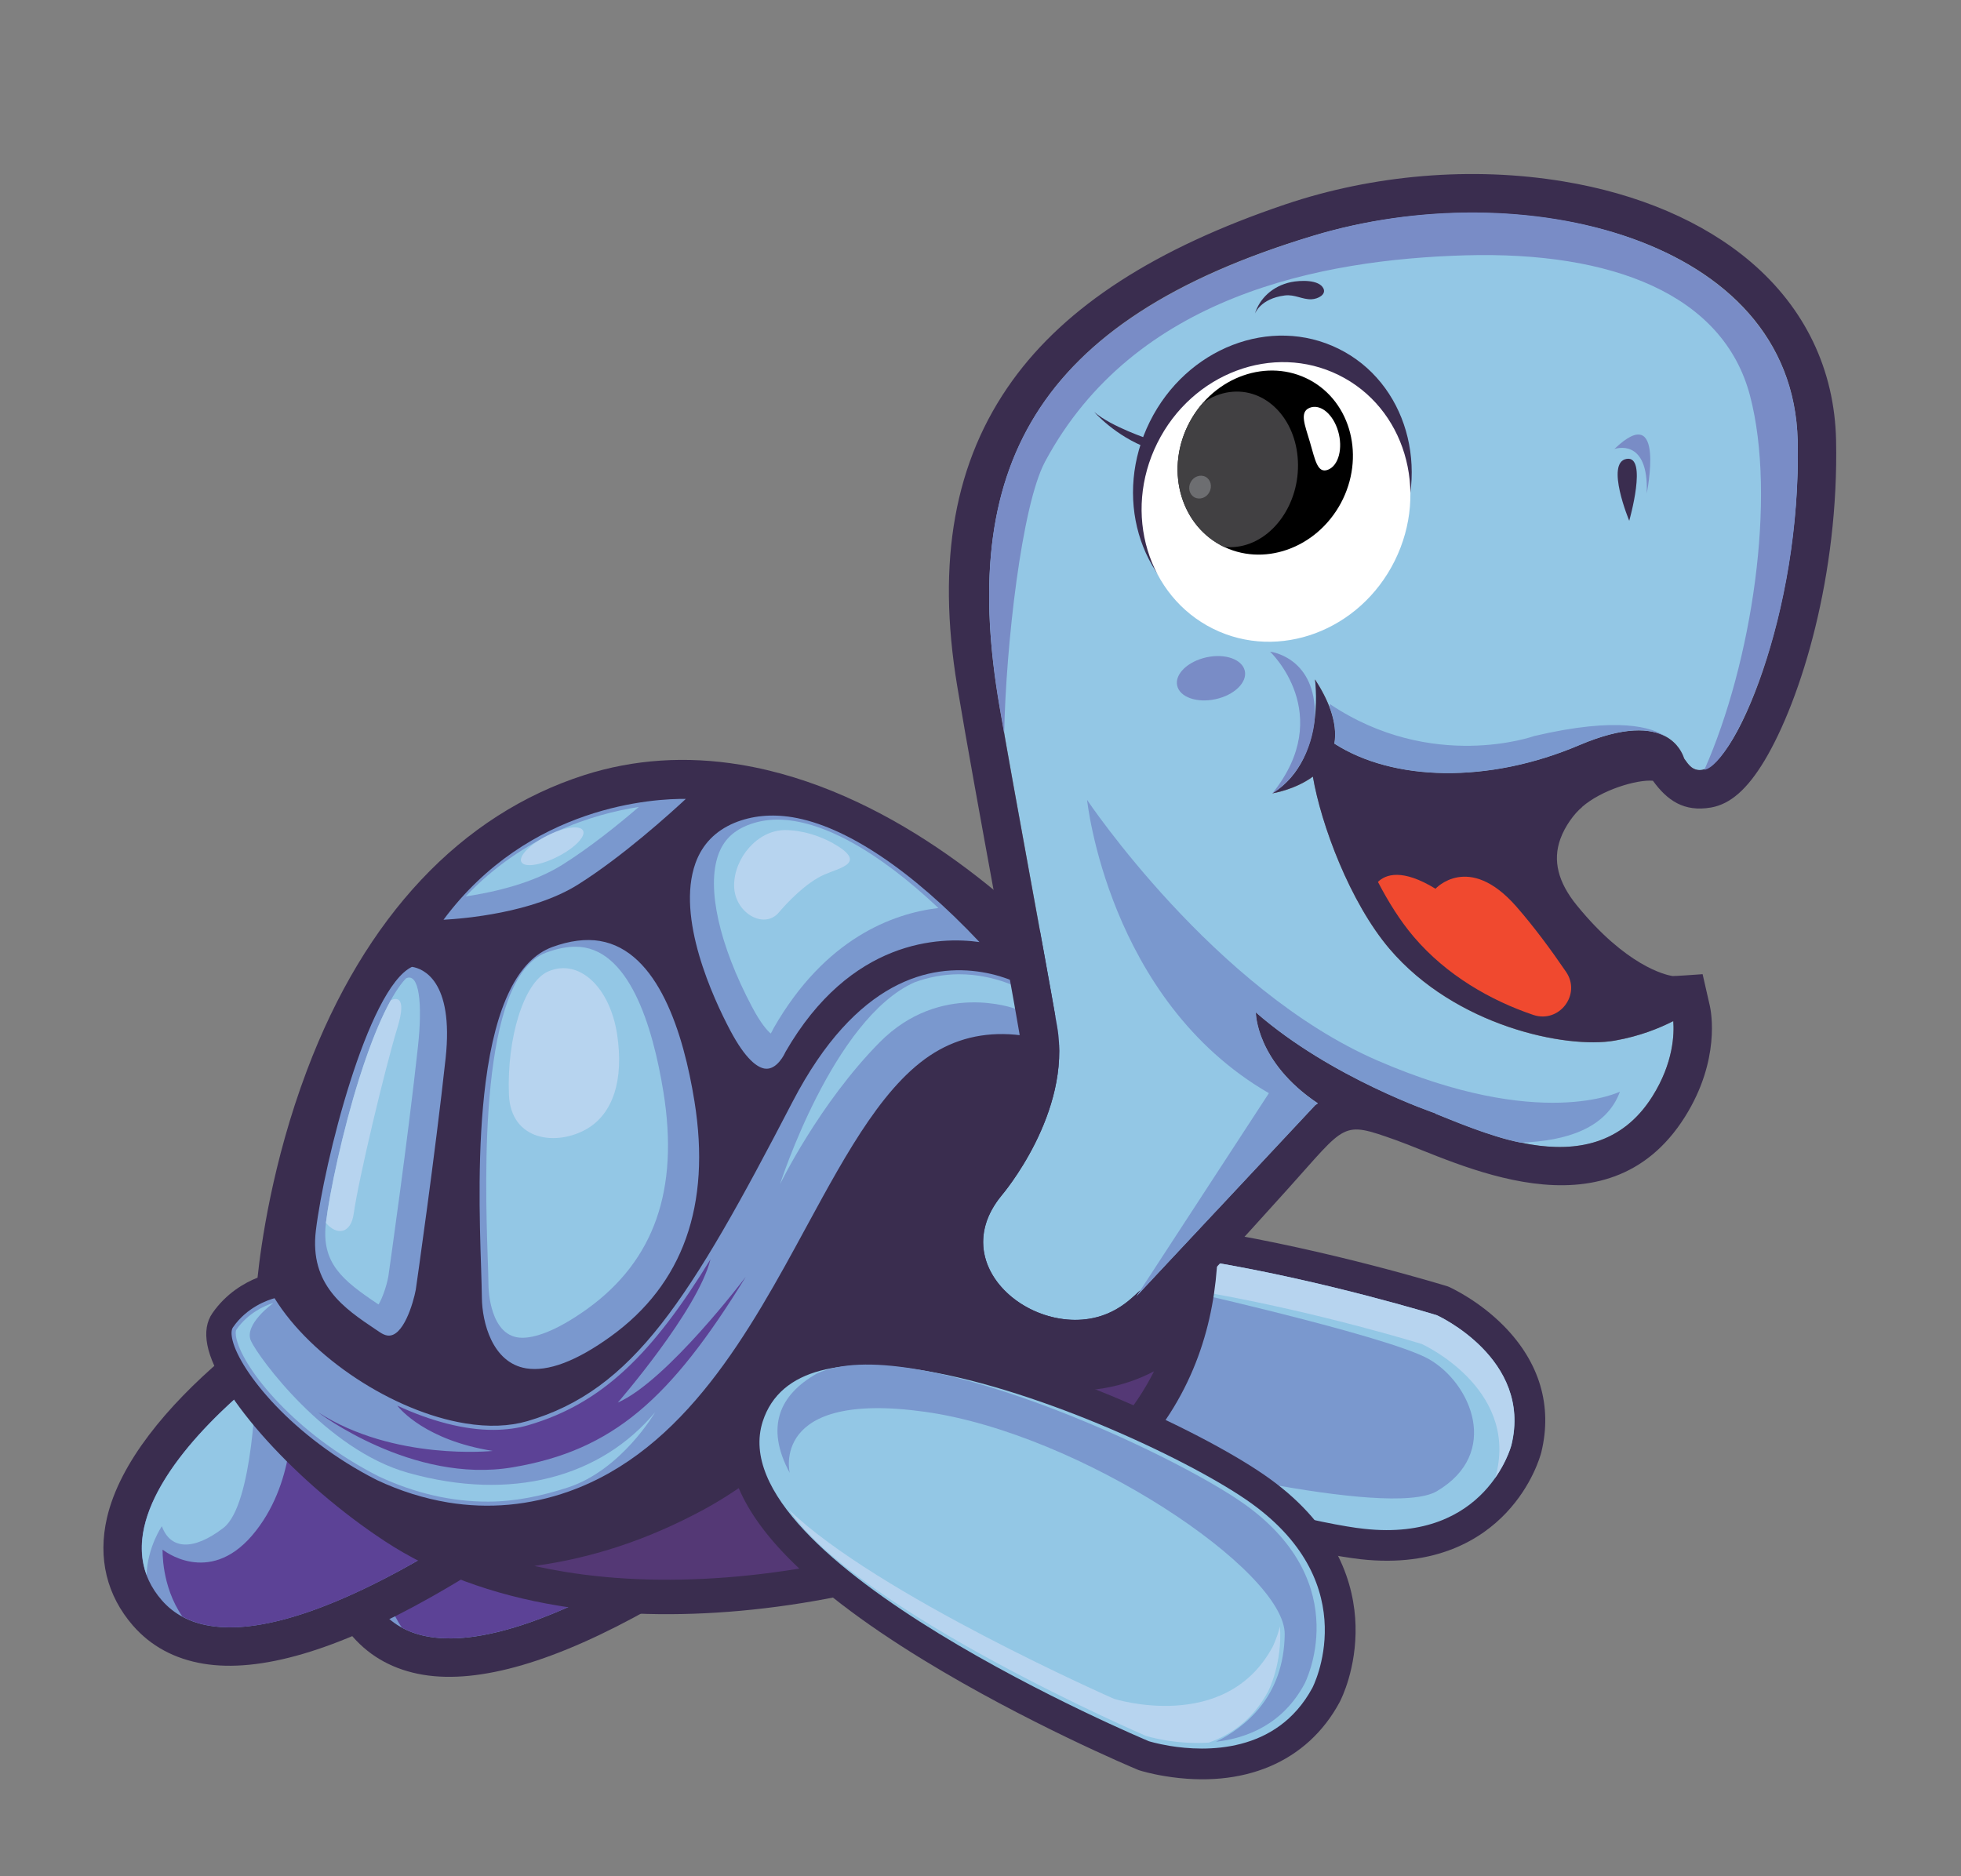 <?xml version="1.0" encoding="utf-8"?>
<!-- Generator: Adobe Illustrator 24.0.2, SVG Export Plug-In . SVG Version: 6.00 Build 0)  -->
<svg version="1.1" id="Layer_1" xmlns="http://www.w3.org/2000/svg" xmlns:xlink="http://www.w3.org/1999/xlink" x="0px" y="0px"
	 viewBox="0 0 232 222" style="enable-background:new 0 0 232 222;" xml:space="preserve">
<rect x="0" y="0" width="232" height="222" fill="#808080" stroke="none"/>
<style type="text/css">
	.st0{fill:#93C7E5;}
	.st1{fill:#3A2D4F;}
	.st2{fill:#B7D4EF;}
	.st3{fill:#7A98CE;}
	.st4{fill:#5C4296;}
	.st5{fill:#543875;}
	.st6{fill:#F0492F;}
	.st7{fill:#798CC6;}
	.st8{fill:#FFFFFF;}
	.st9{fill:#414042;}
	.st10{fill:#6D6E71;}
</style>
<g>
	<path class="st0" d="M159.04,182.4c-10.33-1.7-42.38-10.49-48.66-22.24c-1.36-2.54-1.5-5.19-0.38-7.65
		c2.98-6.59,13.8-8.25,33.08-5.07c13.91,2.29,27.32,6.41,27.45,6.46l0.11,0.03l0.11,0.05c4.38,1.98,12.08,8.18,9.83,17.43
		c-0.04,0.16-3.53,13.05-19.38,11.3C160.57,182.64,159.85,182.53,159.04,182.4"/>
	<path class="st1" d="M143.38,145.65L143.38,145.65c-20.2-3.33-31.67-1.33-35.03,6.11c-1.36,3-1.21,6.19,0.43,9.25
		c2.9,5.43,10.73,10.66,23.26,15.54c9.92,3.86,20.56,6.62,26.71,7.63c0.83,0.14,1.6,0.24,2.26,0.32c8.94,0.99,14.27-2.42,17.16-5.47
		c3.1-3.27,4.07-6.77,4.17-7.16l0.01-0.02v-0.02c1.33-5.46-0.2-10.62-4.41-14.91c-2.91-2.96-6.08-4.44-6.43-4.61l-0.21-0.09
		l-0.22-0.07C170.52,151.99,157.41,147.96,143.38,145.65 M142.79,149.23c13.95,2.3,27.21,6.4,27.21,6.4s11.31,5.12,8.82,15.35
		c0,0-2.95,11.51-17.41,9.92c-0.6-0.06-1.3-0.16-2.07-0.29c-13.98-2.31-53.58-14.33-47.69-27.35
		C114.73,146.45,129.09,146.98,142.79,149.23"/>
	<path class="st2" d="M170,155.63c0,0-52.13-16.11-58.35-2.37c-0.23,0.51-0.38,1.02-0.48,1.53c10.1-10.26,57.04,4.24,57.04,4.24
		s11.31,5.12,8.82,15.35c0,0-0.05,0.19-0.17,0.52c1.48-2.09,1.94-3.92,1.94-3.92C181.3,160.75,170,155.63,170,155.63"/>
	<path class="st3" d="M136.33,151.83c0,0,27.71,6.13,32.72,8.99c5,2.85,8.54,11.14,0.95,15.62c-5.74,3.39-35.59-4.28-35.59-4.28
		L136.33,151.83z"/>
	<path class="st3" d="M50.45,195.93c-2.89-0.47-5.24-1.74-7-3.76c-2.61-3-3.5-6.71-2.58-10.73c2.72-11.85,21.11-25.05,30.65-29.1
		c4.2-1.79,8.21-2.38,11.93-1.77c7.64,1.27,11.27,7.14,11.42,7.39c5.2,8.85-0.79,17.61-4.67,21l-0.06,0.05l-0.06,0.04
		C89.06,179.84,64.76,198.29,50.45,195.93"/>
	<path class="st1" d="M83.81,148.33c-4.15-0.69-8.59-0.04-13.19,1.92c-9.33,3.97-28.94,17.47-31.97,30.68
		c-1.09,4.76-0.02,9.16,3.08,12.73c2.12,2.42,4.92,3.94,8.34,4.51c6.65,1.1,15.72-1.56,26.97-7.91c7.97-4.49,14.15-9.2,14.41-9.4
		l0.12-0.09l0.11-0.09c0.31-0.28,3.15-2.82,5.24-6.79c3.02-5.74,2.99-11.8-0.09-17.05l-0.02-0.02l-0.01-0.02
		C96.38,156.06,92.33,149.73,83.81,148.33 M83.08,152.8c6.7,1.1,9.85,6.33,9.85,6.33c5.6,9.54-4.23,18.12-4.23,18.12
		s-24.38,18.67-37.89,16.43c-2.24-0.37-4.18-1.31-5.66-3.01c-10.42-11.94,16.02-31.48,27.25-36.25
		C76.64,152.62,80.19,152.33,83.08,152.8"/>
	<path class="st4" d="M77.7,184.63c-2.93-7.19-9.22-19.38-17.21-16.11c0,0,0.51,8.4-4.69,14.47c-5.19,6.06-10.59,1.68-10.59,1.68
		s-0.18,4.28,2.34,7.92C54.93,196.61,68.22,190.33,77.7,184.63"/>
	<path class="st0" d="M56.27,164.8c-0.04,0-0.09,0.01-0.13,0.01c-8.36,6.92-15.44,15.75-12.81,22.85c0.12-3.32,1.81-5.76,1.81-5.76
		c1,2.75,3.69,2.95,7.27,0.21C55.98,179.38,56.27,164.8,56.27,164.8"/>
	<path class="st3" d="M24.45,194.62c-2.89-0.47-5.24-1.74-7-3.76c-2.61-3-3.5-6.71-2.58-10.73c2.72-11.85,21.11-25.05,30.65-29.1
		c4.2-1.79,8.21-2.38,11.93-1.77c7.64,1.27,11.27,7.14,11.42,7.39c5.2,8.85-0.79,17.61-4.67,21l-0.06,0.05l-0.06,0.04
		C63.06,178.53,38.77,196.98,24.45,194.62"/>
	<path class="st1" d="M57.82,147.02c-4.15-0.69-8.59-0.04-13.19,1.92c-9.34,3.97-28.94,17.47-31.98,30.68
		c-1.09,4.76-0.02,9.16,3.08,12.73c2.12,2.43,4.92,3.94,8.34,4.51c6.65,1.1,15.72-1.56,26.97-7.91c7.97-4.49,14.15-9.2,14.41-9.4
		l0.12-0.09l0.11-0.09c0.32-0.27,3.15-2.82,5.24-6.79c3.02-5.75,2.99-11.8-0.09-17.05l-0.01-0.02l-0.02-0.02
		C70.38,154.75,66.34,148.42,57.82,147.02 M57.08,151.49c6.7,1.1,9.85,6.33,9.85,6.33c5.6,9.54-4.23,18.12-4.23,18.12
		s-24.38,18.67-37.89,16.43c-2.24-0.37-4.18-1.31-5.66-3.01C8.73,177.42,35.17,157.87,46.4,153.1
		C50.65,151.31,54.19,151.02,57.08,151.49"/>
	<path class="st4" d="M51.71,183.32c-2.93-7.19-9.22-19.38-17.21-16.11c0,0,0.52,8.4-4.67,14.47c-5.2,6.06-10.59,1.68-10.59,1.68
		s-0.18,4.29,2.34,7.92C28.94,195.31,42.23,189.02,51.71,183.32"/>
	<path class="st0" d="M30.28,163.49c-0.04,0-0.09,0.01-0.13,0.01c-8.36,6.92-15.44,15.75-12.81,22.85c0.12-3.32,1.81-5.76,1.81-5.76
		c1,2.75,3.69,2.95,7.27,0.21C30,178.07,30.28,163.49,30.28,163.49"/>
	<path class="st1" d="M46.81,180.49c16.57,10.86,41.78,9.97,63.57,3.24c24.24-7.49,32.67-22.88,31.3-40.63
		c-1.16-15.08-37.72-60.13-71.83-49.23c-34.1,10.9-37.26,59.01-37.26,59.01s-3.42,0.64-5.6,3.8S33.92,172.04,46.81,180.49"/>
	<path class="st1" d="M28.93,157.86c-0.27,2.32,6.68,12.58,19.12,20.73c5.19,3.4,11.5,5.73,18.79,6.94
		c12.62,2.08,27.85,0.67,42.86-3.97c21.16-6.54,31.15-19.42,29.71-38.29c-0.4-5.17-6.17-16.01-16.43-26.75
		c-6.61-6.92-20.09-18.91-36.15-21.56c-5.68-0.93-11.16-0.58-16.29,1.07c-13.42,4.29-23.5,15.1-29.95,32.13
		c-4.9,12.93-5.73,24.76-5.74,24.88l-0.12,1.76L33,155.12C33,155.11,30.53,155.64,28.93,157.86 M66.11,190L66.11,190
		c-7.91-1.3-14.83-3.87-20.55-7.62c-10.43-6.84-19.87-17.26-21.03-23.24c-0.29-1.5-0.09-2.77,0.6-3.76c1.64-2.37,3.83-3.6,5.34-4.2
		c0.39-3.73,1.73-13.63,5.84-24.52c6.86-18.19,18.22-30.28,32.85-34.96c5.83-1.86,12.02-2.27,18.41-1.22
		c17.36,2.86,31.7,15.57,38.69,22.9c10.02,10.48,17.13,22.35,17.68,29.53c1.12,14.63-3.67,33.95-32.89,42.98
		C95.37,190.74,79.41,192.2,66.11,190"/>
	<path class="st3" d="M52.95,178.12c-2.87-0.47-5.75-1.38-8.55-2.7c-10.16-5.17-16.28-13.03-17.21-16.7
		c-0.21-0.83-0.18-1.46,0.09-1.85c2-2.89,5.12-3.6,5.37-3.65c4.15,6.89,14.04,13.49,22.45,14.87c2.68,0.44,5.1,0.36,7.19-0.25
		c12.43-3.63,19.05-14.27,31.2-37.65c7.61-14.65,16.57-16.51,22.74-15.49c3.19,0.53,5.28,1.81,5.31,1.82
		c0.04,0.02,0.07,0.04,0.12,0.05c0.04,0.01,0.09,0.01,0.13-0.01l1.15-0.24c0.14,0.26,2.16,3.98,5.68,9.01
		c-2.49-1.21-4.9-2.01-7.17-2.38c-3.75-0.62-7.17-0.09-10.18,1.58c-6.13,3.39-10.69,11.81-15.54,20.72
		c-6.77,12.47-14.45,26.61-28.34,31.55C62.69,178.48,57.82,178.92,52.95,178.12"/>
	<path class="st1" d="M116.28,114.36c-5.8-0.95-15.21,0.49-23.1,15.67c-12.38,23.84-18.9,33.95-30.99,37.48
		c-2.13,0.62-4.53,0.66-7.04,0.25c-8.71-1.44-18.7-8.32-22.55-15.31c0,0.28,0.01,0.44,0.01,0.44s-3.42,0.64-5.6,3.79
		c-1.8,2.6,5.09,12.86,17.26,19.05c2.7,1.27,5.6,2.22,8.64,2.73c4.6,0.76,9.54,0.48,14.63-1.33c24.09-8.58,29.5-44.3,43.92-52.29
		c3.19-1.77,6.59-2.1,9.97-1.55c2.84,0.47,5.65,1.57,8.3,2.97c-4.16-5.81-6.48-10.13-6.48-10.13s-0.04-0.07-0.12-0.2l-1.39,0.29
		C121.71,116.23,119.58,114.9,116.28,114.36 M116.17,115.03c3.12,0.51,5.17,1.76,5.19,1.78c0.07,0.04,0.16,0.07,0.25,0.09
		c0.08,0.01,0.17,0.01,0.25-0.01l0.9-0.19c0.47,0.85,2.18,3.84,4.88,7.8c-2.12-0.93-4.17-1.56-6.13-1.89
		c-3.82-0.63-7.32-0.09-10.4,1.62c-6.21,3.44-10.8,11.9-15.67,20.86c-6.74,12.42-14.38,26.49-28.15,31.39
		c-4.66,1.65-9.47,2.09-14.28,1.3c-2.84-0.47-5.68-1.36-8.44-2.66c-10.08-5.13-16.14-12.87-17.05-16.49
		c-0.18-0.72-0.17-1.27,0.04-1.57c1.66-2.41,4.15-3.24,4.92-3.45c4.31,6.99,14,13.41,22.55,14.81c2.74,0.45,5.2,0.36,7.35-0.26
		c12.55-3.66,19.21-14.34,31.4-37.82C101.3,115.88,110.11,114.03,116.17,115.03"/>
	<path class="st0" d="M48.28,174.27c-9.71-2.72-17.71-13.66-18.59-15.61c-0.88-1.94,2.6-4.44,2.6-4.44
		c-0.01-0.01-0.01-0.02-0.02-0.03c-0.95,0.31-2.93,1.16-4.31,3.15c-0.07,0.1-0.14,0.46,0.04,1.17c0.89,3.53,6.84,11.11,16.78,16.17
		c4.28,2.01,8.66,3.02,13.03,3c3.14-0.01,6.24-0.66,9.33-1.66c6.39-2.06,10.36-8.91,10.36-8.91
		C71.09,174.75,60.57,177.72,48.28,174.27"/>
	<path class="st5" d="M66.63,186.87c-2.99-0.49-5.84-1.18-8.52-2.04c8.59-0.39,16.7-2.69,24.67-6.99c5.1-2.75,10.08-6.92,14.47-10.6
		c4.94-4.14,9.62-8.06,12.84-8.49c4.76,2.39,9.11,3.93,12.96,4.56c7.1,1.17,11.87-0.75,15.5-3.33c-4.16,10.65-13.7,18.35-28.43,22.9
		C94.9,187.56,79.45,188.98,66.63,186.87"/>
	<path class="st1" d="M140.38,157.34c-3.99,3.47-8.96,6.41-17.19,5.05c-3.62-0.59-7.87-2.02-12.93-4.59
		c-6.41,0.52-16.83,13.25-27.91,19.23c-10.21,5.51-19.95,7.25-29.16,6.89c4.12,1.8,8.6,3.06,13.3,3.84
		c13.84,2.28,29.6,0.38,43.89-4.04C127.83,178.33,137.08,168.86,140.38,157.34 M136.53,162.26c-4.54,9.04-13.49,15.66-26.69,19.74
		c-15.08,4.66-30.38,6.07-43.06,3.98c-1.22-0.2-2.41-0.43-3.57-0.69c6.89-0.93,13.49-3.13,20.01-6.65
		c5.17-2.79,10.19-6.99,14.62-10.7c4.7-3.94,9.16-7.68,12.11-8.25c4.79,2.39,9.04,3.86,12.95,4.51
		C128.74,165.15,133.12,164.04,136.53,162.26"/>
	<path class="st3" d="M62.19,162.25c-4.28-0.7-5.48-5.76-5.52-8.63c-0.01-0.95-0.05-2.13-0.1-3.51
		c-0.36-11.29-1.12-34.77,8.63-38.37c2.11-0.78,4.06-1.02,5.82-0.74c5.71,0.94,9.57,7.42,11.48,19.26
		c2,12.41-1.38,21.88-10.03,28.13C68.32,161.39,64.86,162.69,62.19,162.25"/>
	<path class="st1" d="M71.07,110.67c-1.78-0.29-3.77-0.07-6,0.75c-11.19,4.13-8.86,33.49-8.75,42.2c0.04,3.17,1.4,8.24,5.81,8.96
		c2.46,0.41,5.87-0.54,10.53-3.9c4.94-3.57,12.92-11.36,10.16-28.46C81.1,119.51,77.48,111.73,71.07,110.67 M71.07,110.67
		l-0.11,0.67c6.91,1.14,9.91,10.95,11.2,18.98c1.98,12.28-1.35,21.63-9.89,27.8c-4.06,2.94-7.44,4.21-10.02,3.79
		c-4.06-0.67-5.2-5.53-5.24-8.3c-0.01-0.95-0.05-2.14-0.09-3.51c-0.19-5.71-0.46-14.33,0.54-22.09c1.18-9.09,3.83-14.46,7.87-15.95
		c2.05-0.75,3.95-1,5.65-0.72L71.07,110.67z"/>
	<path class="st0" d="M61.8,158.29c-3.89,0.02-4.01-5.91-4.01-6.17c-0.01-0.95-0.05-2.16-0.1-3.55c-0.29-9-1.07-32.91,6.94-35.86
		c1.23-0.45,2.38-0.69,3.42-0.69c6.33-0.03,9.17,9.34,10.44,17.21c1.86,11.54-1.08,19.91-8.99,25.63
		C65.57,157.68,63.14,158.29,61.8,158.29"/>
	<path class="st3" d="M90.4,126.78c-0.91-0.15-2.4-1.08-4.3-4.67c-2.03-3.84-6.5-13.49-4.14-20.08c0.83-2.31,2.45-3.98,4.81-4.97
		c2.11-0.88,4.47-1.11,7.04-0.69c8.3,1.36,16.96,9.06,23,15.61c-0.17-0.03-0.35-0.06-0.55-0.1c-4.31-0.71-15.19-0.88-23.05,12.78
		C93.19,124.72,92.16,127.07,90.4,126.78"/>
	<path class="st1" d="M93.87,96.03c-2.54-0.42-4.97-0.22-7.22,0.72c-9.06,3.78-5.71,16.32-0.84,25.52c1.81,3.42,3.33,4.65,4.54,4.85
		c2.04,0.34,3.17-2.29,3.17-2.29c7.81-13.57,18.65-13.28,22.7-12.61c1.02,0.17,1.61,0.36,1.61,0.36
		C110.18,104.11,101.54,97.29,93.87,96.03 M93.76,96.7c6.3,1.04,14.1,6.26,22.12,14.77c-4.64-0.65-15.24-0.39-22.96,13.01
		c-0.01,0.02-0.02,0.05-0.03,0.07s-0.95,2.13-2.43,1.89c-0.84-0.14-2.22-1.03-4.06-4.5c-2.01-3.8-6.44-13.34-4.12-19.81
		c0.8-2.22,2.35-3.82,4.62-4.77C88.96,96.52,91.26,96.29,93.76,96.7"/>
	<path class="st0" d="M91.18,122.29c-0.39-0.33-1.16-1.16-2.21-3.15c-3.9-7.37-5.39-14.1-3.99-18c0.59-1.65,1.66-2.74,3.37-3.46
		c1.1-0.45,2.29-0.69,3.56-0.7c5.22-0.02,11.88,3.65,19.11,10.46c-5.42,0.65-13.39,3.59-19.47,14.17c-0.06,0.1-0.11,0.2-0.16,0.31
		C91.35,122.03,91.26,122.17,91.18,122.29"/>
	<path class="st3" d="M45.75,158.35c-0.31-0.05-0.65-0.19-0.99-0.43l-0.5-0.34c-3.77-2.52-8.03-5.38-7.24-12.03
		c0.81-6.71,5.83-28.86,11.64-31.5c0.04,0.01,0.11,0.01,0.19,0.02c1.25,0.21,5.25,1.62,4.21,11.18c-1.23,11.38-3.51,27.24-3.53,27.4
		C49.21,154.36,47.93,158.71,45.75,158.35"/>
	<path class="st1" d="M48.9,113.74c-0.19-0.03-0.31-0.03-0.31-0.03c-5.9,2.51-11.04,24.62-11.91,31.8
		c-0.87,7.17,4.06,10.12,7.89,12.69c0.4,0.27,0.77,0.42,1.12,0.48c2.99,0.49,4.16-5.98,4.16-5.98s2.29-15.9,3.54-27.42
		C54.47,115.36,50.11,113.94,48.9,113.74 M48.79,114.41L48.79,114.41c1.18,0.19,4.93,1.55,3.93,10.81
		c-1.22,11.24-3.45,26.85-3.53,27.38c-0.28,1.52-1.49,5.73-3.38,5.42c-0.26-0.04-0.55-0.17-0.85-0.37l-0.51-0.34
		c-3.68-2.47-7.86-5.26-7.08-11.71c0.96-7.99,6.1-28.61,11.35-31.19C48.74,114.41,48.76,114.41,48.79,114.41"/>
	<path class="st0" d="M44.66,154.27c-4.18-2.8-6.67-4.84-6.1-9.57c0.44-3.62,1.97-10.85,3.95-17.12c2.51-7.91,4.53-10.79,5.53-11.82
		c1.56-0.72,1.96,2.99,1.41,8.05c-1.19,10.98-3.36,26.18-3.51,27.25c-0.22,1.18-0.72,2.57-1.15,3.29L44.66,154.27z"/>
	<path class="st3" d="M51.77,109.2c0,0,10.35-0.19,16.8-4.25c6.44-4.06,13.39-10.73,13.39-10.73S63.52,92.73,51.77,109.2"/>
	<path class="st1" d="M81.14,94.53c-3.61-0.04-18.56,0.67-28.67,14.3c2.42-0.13,10.59-0.81,15.92-4.17
		C73.66,101.35,79.32,96.22,81.14,94.53 M51.72,109.54c-0.11-0.02-0.19-0.08-0.24-0.17c-0.06-0.12-0.06-0.26,0.02-0.36
		c11.73-16.43,30.31-15.14,30.49-15.12c0.14,0.01,0.25,0.1,0.29,0.22s0.01,0.27-0.08,0.36c-0.07,0.07-7.04,6.75-13.44,10.78
		c-6.46,4.06-16.55,4.29-16.98,4.3C51.76,109.54,51.74,109.54,51.72,109.54"/>
	<path class="st0" d="M66.52,102.33c3.2-2.01,6.53-4.67,9.06-6.85c-5.52,0.86-13.64,3.38-20.49,10.59
		C58.58,105.55,63.09,104.48,66.52,102.33"/>
	<path class="st0" d="M104.08,123.32c7.18-7.25,15.97-3.98,15.97-3.98l3.12-0.93c-0.22-0.37-0.4-0.69-0.54-0.95
		c-0.07-0.06-0.14-0.13-0.21-0.2l-0.46,0.1c-0.08,0.01-0.16,0.02-0.24,0.02c-0.22,0-0.43-0.06-0.62-0.17
		c-0.02-0.02-3.21-1.94-7.67-1.93c-1.79,0.01-3.54,0.33-5.23,0.95c-9.66,4.31-15.92,23.9-15.92,23.9S96.91,130.57,104.08,123.32"/>
	<path class="st4" d="M37.62,167.1c0,0,11.15,8.53,23.03,6.52c11.88-2,18.68-8.08,27.58-22.54c0,0-9.3,12.32-15.14,14.88
		c0,0,9.44-10.86,10.97-16.96c-6.85,11.16-12.76,17.06-21.55,19.63c-1.25,0.37-2.64,0.55-4.11,0.56c-3.51,0.02-7.52-1.07-11.4-2.87
		c0.32,0.41,3.39,4.11,11.3,5.36C58.3,171.68,46.61,172.91,37.62,167.1"/>
	<path class="st2" d="M69.44,133.57c-3.51,2.05-9.01,1.5-9.23-4.06c-0.26-6.69,1.77-13.35,4.68-14.58c3.66-1.55,7.25,1.91,8.11,7.4
		C73.85,127.83,72.49,131.79,69.44,133.57"/>
	<path class="st2" d="M98.52,99.76c4.11,2.32,1.03,2.86-0.96,3.71c-2.21,0.95-4.51,3.42-5.43,4.51c-1.75,2.05-5.27,0.02-5.28-3.2
		s2.74-6.54,6.01-6.56C95,98.22,97.13,98.98,98.52,99.76"/>
	<path class="st2" d="M46.23,118.36c-1.02,1.83-2.29,4.7-3.72,9.22c-1.98,6.26-3.51,13.49-3.95,17.11v0.01
		c1.26,1.5,2.95,1.33,3.29-1.11c0.57-4.09,3.72-17.27,5.16-21.96C48.25,117.59,46.68,118.14,46.23,118.36"/>
	<path class="st2" d="M61.68,101.99c0.35,0.69,2.26,0.41,4.28-0.62c2.02-1.02,3.37-2.41,3.02-3.09c-0.35-0.69-2.27-0.41-4.28,0.62
		C62.69,99.92,61.33,101.31,61.68,101.99"/>
	<path class="st0" d="M191.02,123.14c-5.77,1-18.85-1.73-26.62-10.85c-4.7-5.52-8.11-14.72-9.07-20.39
		c-2.14,1.57-4.79,1.98-4.79,1.98c3.48-2.15,4.67-5.91,5.03-8.92c0.31-2.56,0.01-4.57,0.01-4.57c1.43,2.21,2.74,5.02,2.29,7.6
		c6.92,4.45,18.17,4.79,29,0.18c5.33-2.27,8.4-1.98,10.16-1.04c1.48,0.8,2.04,2.05,2.22,2.62c0.6,0.83,1.03,1.56,2.39,1.33
		c4.25-0.74,12.42-23.17,10.95-40.58c-1.96-22.61-32.99-30.03-57.44-22.54c-33.54,10.28-41.57,28.37-37,54.99
		c1.99,11.67,5.29,29.09,6.92,38.53c1.77,10.21-6.54,19.93-6.54,19.93c-7.8,9.41,6.88,19.33,15.01,12.49
		c0.41-0.34,0.87-0.77,1.38-1.25l-0.49,0.75c4.43-4.74,16.69-17.84,21.17-22.64c0.1-0.07,0.2-0.14,0.31-0.21
		c-7.35-4.91-7.35-10.76-7.35-10.76c8.91,7.79,21.26,11.95,21.26,11.95l-0.05,0.02c6.61,2.62,19.18,8.38,25.72-2.03
		c2.51-3.99,2.59-7.43,2.47-8.91C196.35,121.65,193.98,122.62,191.02,123.14"/>
	<path class="st1" d="M192.43,54.3c-2.54,0.44,0.32,7.32,0.32,7.32S194.97,53.85,192.43,54.3"/>
	<path class="st1" d="M200.83,91.1c-0.77-0.13-1.13-0.71-1.59-1.35c-0.18-0.57-0.73-1.83-2.22-2.62c-1.76-0.94-4.83-1.23-10.16,1.03
		c-10.84,4.62-22.09,4.27-29-0.17c0.45-2.59-0.85-5.39-2.29-7.6c0,0,0.29,2.01-0.01,4.57c-0.36,3-1.55,6.77-5.03,8.91
		c0,0,2.65-0.41,4.79-1.98c0.97,5.67,4.38,14.86,9.08,20.39c7.77,9.12,20.85,11.85,26.62,10.85c2.96-0.51,5.33-1.48,6.94-2.31
		c0.12,1.48,0.04,4.92-2.47,8.91c-3.62,5.76-9.12,6.56-14.39,5.69c-0.42-0.07-0.83-0.15-1.24-0.24c-3.07-0.5-8.89-2.95-10.08-3.43
		l0.04-0.02c0,0-12.35-4.16-21.25-11.95c0,0-0.01,5.86,7.34,10.77c-0.1,0.07-0.2,0.14-0.31,0.21c0,0-20.82,22.26-21.16,22.64
		l0.48-0.75c-1.49,1.41-4.32,4.23-9.56,3.37c-6.67-1.1-12.33-7.98-6.83-14.61c0,0,8.31-9.72,6.54-19.92
		c-1.61-9.25-4.82-26.29-6.81-37.82c-4.77-27.61,3.58-45.8,37.26-55.82c23.94-7.17,56.63-0.14,57.16,24.33
		C213.11,72.17,205.17,91.81,200.83,91.1 M217.22,52.07c-0.18-8.33-3.68-15.63-10.13-21.11c-5.58-4.74-13.24-8.03-22.16-9.5
		c-10.76-1.78-22.44-0.8-32.89,2.73c-15.36,5.2-25.91,12.02-32.28,20.86c-6.84,9.5-8.97,21.31-6.52,36.1
		c1.11,6.67,2.8,15.93,4.44,24.89c1.13,6.18,2.2,12.02,2.92,16.22c1.36,7.88-5.45,16.12-5.52,16.2l-0.02,0.02l-0.02,0.03
		c-3.16,3.81-4.07,8.4-2.51,12.6c3.24,8.67,15.82,13.08,23.93,6.26c3.55-2.98,10.4-10.59,15.91-16.7c7.01-7.78,6.29-8.06,12.74-5.78
		c7.04,2.5,24.91,12.08,34.23-2.74c4.23-6.74,3.09-12.48,2.95-13.11l-0.86-3.77c-0.15,0.01-3.43,0.25-3.57,0.22
		c-0.87-0.14-5.49-1.22-11.3-8.35c-2.24-2.74-2.88-5.32-1.96-7.87c0.55-1.54,1.68-3.04,2.55-3.75l0.02-0.04
		c2.31-2.02,6.48-3.26,8.38-3.1c1.7,2.34,3.67,3.72,6.87,3.17c2.29-0.4,4.29-2.16,6.32-5.53C213.12,82.72,217.56,67.97,217.22,52.07
		"/>
	<path class="st6" d="M181.4,120.09c3.07,1.03,5.7-2.42,3.88-5.09c-1.8-2.64-3.81-5.36-5.91-7.76c-5.63-6.4-9.54-2.08-9.54-2.08
		c-3.94-2.41-5.9-1.7-6.81-0.81c1.24,2.39,2.66,4.65,4.23,6.49C171.15,115.43,176.41,118.4,181.4,120.09"/>
	<path class="st3" d="M157.87,87.99c6.92,4.45,18.17,4.79,29,0.17c5.33-2.27,8.4-1.98,10.16-1.03c-1.52-1.04-5.52-2.39-15.52-0.04
		c0,0-12.07,4.34-24.19-3.79l0.01,0.44C157.94,85.41,158.07,86.82,157.87,87.99"/>
	<path class="st3" d="M162.97,125.49c-19.34-8.39-34.36-30.84-34.36-30.84s2.45,23.68,21.51,34.7l-15.19,23.3l-0.49,0.75l3.71-3.97
		l5.05-5.39l12.41-13.27c0.11-0.07,0.21-0.14,0.31-0.21c-7.35-4.91-7.34-10.76-7.34-10.76c8.9,7.79,21.25,11.95,21.25,11.95
		l-0.04,0.02c2.59,1.03,6.23,2.61,10.08,3.43h0.01c5.5-0.18,10.2-1.73,11.77-6.03C191.64,129.16,182.31,133.88,162.97,125.49"/>
	<path class="st7" d="M142.72,77.78c-2.21,0.49-3.76,1.99-3.45,3.35c0.3,1.36,2.33,2.08,4.54,1.6c2.21-0.48,3.76-1.98,3.46-3.35
		C146.96,78.01,144.93,77.29,142.72,77.78"/>
	<path class="st7" d="M155.56,84.1c-0.22-6.43-5.3-6.99-5.3-6.99s7.83,7.37,0.27,16.77C154.33,91.54,155.66,86.79,155.56,84.1"/>
	<path class="st7" d="M212.68,52.17c-0.52-23.92-32.53-31.88-57.54-24.21c-32.78,10.05-41.76,27.41-36.88,55.7
		c0.17,1,0.35,2.03,0.54,3.1c0.21-10.36,2.06-26.95,4.84-32.14c10.53-19.64,32.64-23.93,49.79-24.41
		c17.16-0.47,30.43,4.54,33.61,16.61c3.17,12.07,0.23,31.55-5.4,44.27C205,90.5,213.13,73.03,212.68,52.17"/>
	<path class="st7" d="M190.99,53.13c0,0,4.09-1.48,3.83,5.25C194.82,58.38,197.11,47.25,190.99,53.13"/>
	<path class="st0" d="M138.09,208.37c-1.61-0.27-2.66-0.6-2.7-0.61l-0.08-0.02l-0.07-0.03c-0.12-0.05-13-5.47-25.07-12.85
		c-16.83-10.3-24.12-19.45-21.65-27.19c1.48-4.66,6.34-9.72,21-7.3c14.45,2.39,32.58,10.99,39.58,16.04
		c14.66,10.55,7.85,24.03,7.78,24.16C151.99,209.6,142.11,209.03,138.09,208.37z"/>
	<path class="st1" d="M109.82,158.57c-5.48-0.9-10.09-0.87-13.71,0.11c-5.99,1.61-8.38,5.47-9.32,8.43
		c-1.63,5.11,0.3,10.64,5.73,16.45c3.8,4.06,9.42,8.38,16.71,12.84c12.18,7.45,24.78,12.76,25.32,12.98l0.14,0.06l0.16,0.05
		c0.12,0.04,1.25,0.39,2.96,0.67c9.31,1.53,16.84-1.65,20.66-8.72l0.01-0.02l0.01-0.02c0.21-0.39,2.01-4,1.88-9.04
		c-0.12-4.69-1.99-11.52-10.21-17.43C143.01,169.78,124.54,161,109.82,158.57 M109.22,162.16c14.28,2.36,32.25,10.99,38.81,15.71
		c13.56,9.76,7.23,21.85,7.23,21.85c-4.23,7.82-12.69,7.55-16.88,6.86c-1.5-0.25-2.46-0.55-2.46-0.55s-50.95-21.32-45.69-37.82
		C92.31,161.74,99.99,160.64,109.22,162.16"/>
	<path class="st2" d="M150.55,194.88c-5.57,10.32-18.76,6.13-18.76,6.13s-28.01-12.31-38.47-22.38
		c8.28,12.12,42.25,26.77,42.25,26.77s3.38,1.07,7.45,0.79c2.66-0.94,5.23-2.75,7.01-6.06c0,0,1.7-3.24,1.4-7.68
		C151.03,193.96,150.55,194.88,150.55,194.88"/>
	<path class="st3" d="M96.63,162.53c-4.38,2.49-6.14,6.29-3.2,11.75c0,0-2.41-9.8,15.99-7.23c18.41,2.57,42.65,18.83,42.57,26.33
		c-0.09,7.4-4.69,10.99-8.12,12.71c3.75-0.43,7.91-2.11,10.46-6.84c0,0,6.14-11.74-7.01-21.21
		C138.79,171.92,107.66,157.43,96.63,162.53"/>
	<path class="st1" d="M148.46,37.13c0,0,0.62-1.8,3.54-2.17c1.17-0.15,2.09,0.5,3.17,0.45c0.79-0.04,1.75-0.57,1.4-1.28
		c-0.52-1.07-2.74-0.97-3.83-0.75C150.51,33.85,149,35.36,148.46,37.13"/>
	<path class="st1" d="M165.03,64.27c-4.33,8.73-14.33,12.6-22.34,8.63s-10.99-14.27-6.66-23s14.33-12.6,22.34-8.63
		C166.38,45.23,169.36,55.54,165.03,64.27"/>
	<path class="st1" d="M136,51.99c0,0-4.53-1.49-6.54-3.24c0,0,2.47,2.85,6.39,4.29c3.93,1.45,2.72-0.16,2.72-0.16L136,51.99z"/>
	<path class="st8" d="M165.01,66.35c-4.11,8.29-13.73,11.89-21.49,8.05c-7.76-3.85-10.72-13.68-6.61-21.96
		c4.11-8.29,13.73-11.9,21.49-8.05C166.16,48.22,169.12,58.06,165.01,66.35"/>
	<path d="M140.75,49.93c-2.9,5.4-1.25,11.93,3.68,14.58c4.94,2.65,11.29,0.42,14.2-4.97c2.9-5.4,1.25-11.93-3.68-14.58
		C150,42.31,143.65,44.54,140.75,49.93"/>
	<path class="st9" d="M140.75,49.93c0.45-0.84,0.98-1.6,1.58-2.28c0.95-0.67,2.02-1.11,3.16-1.26c4.21-0.55,7.82,3.09,8.06,8.15
		c0.25,5.05-2.97,9.59-7.17,10.15c-0.54,0.07-1.07,0.07-1.59,0.01c-0.12-0.06-0.24-0.12-0.36-0.18
		C139.49,61.86,137.84,55.34,140.75,49.93"/>
	<path class="st10" d="M140.87,57.04c-0.36,0.67-0.16,1.48,0.45,1.81c0.62,0.33,1.41,0.05,1.76-0.62c0.36-0.67,0.16-1.48-0.45-1.81
		C142.02,56.1,141.23,56.37,140.87,57.04"/>
	<path class="st8" d="M154.95,48.25c-1.26,0.5-0.56,2.06,0.03,4.08c0.6,2.03,0.87,3.75,2.13,3.25c1.26-0.49,1.79-2.54,1.2-4.56
		C157.71,48.99,156.21,47.75,154.95,48.25"/>
</g>
</svg>

